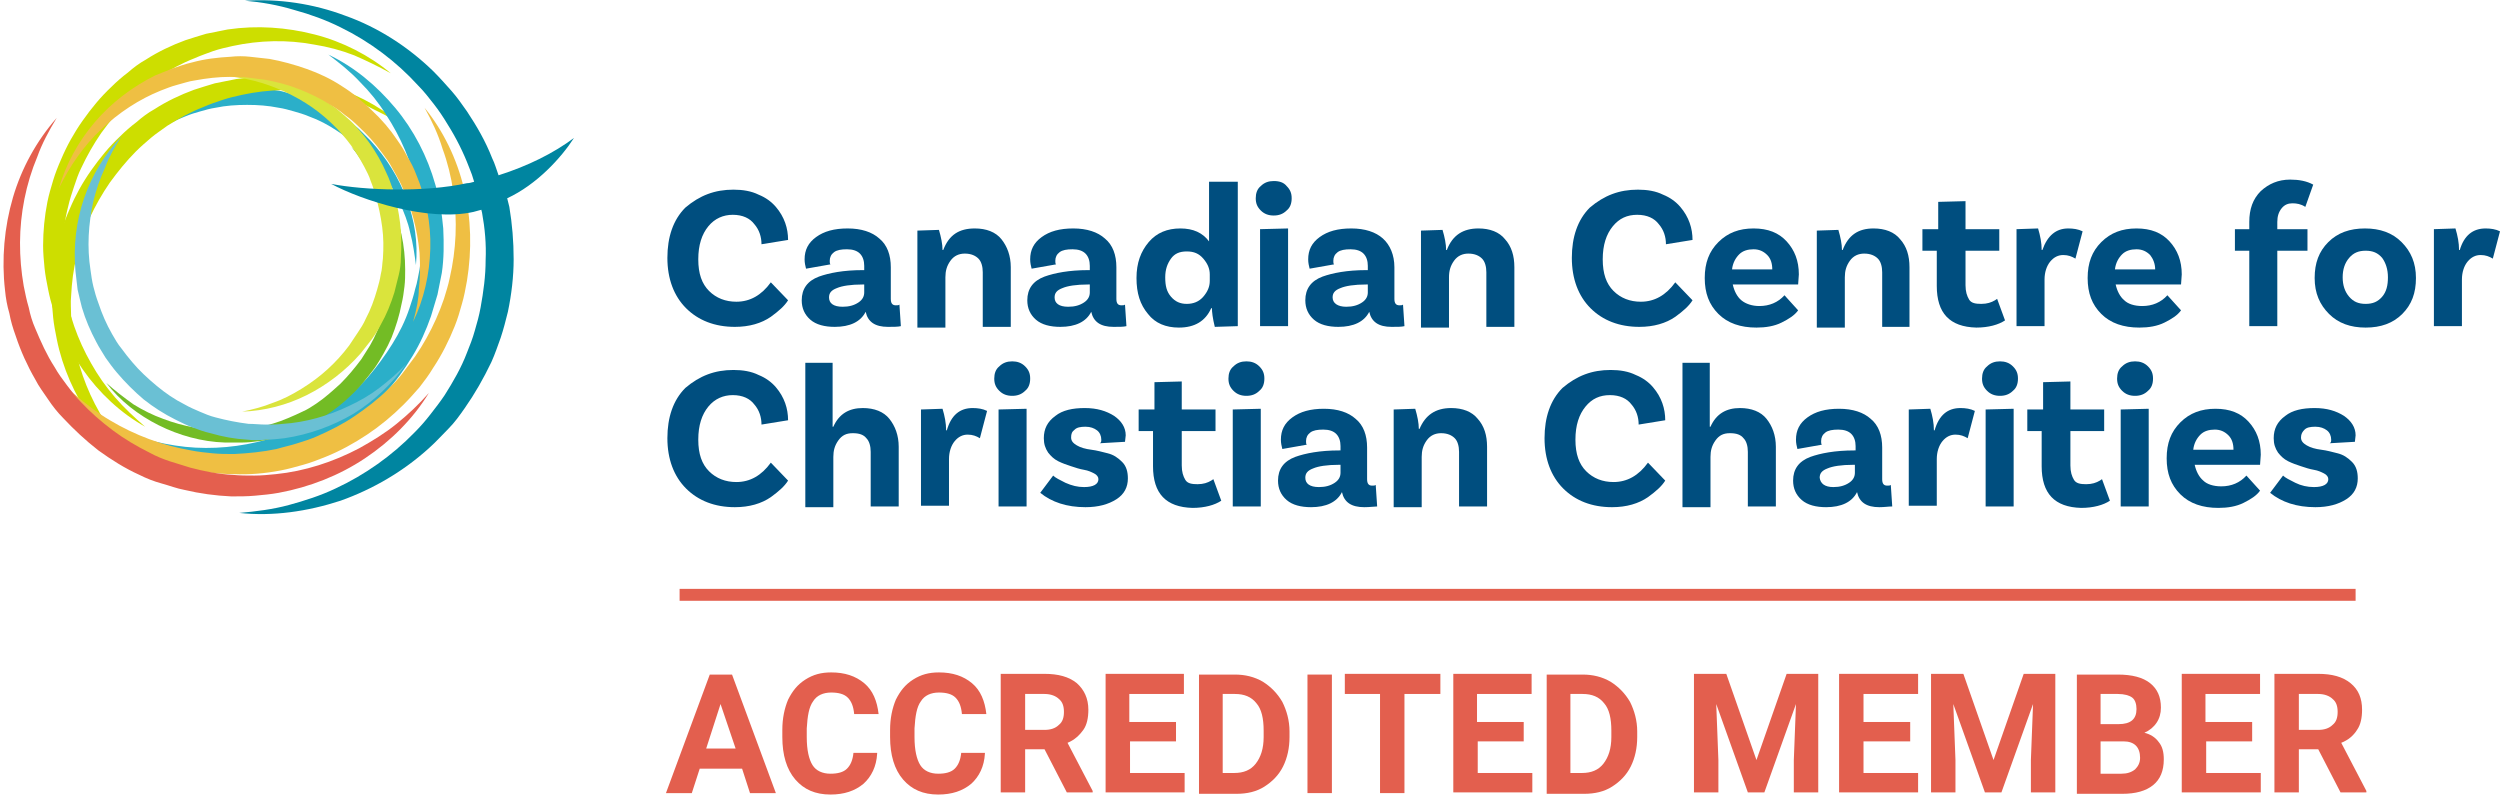 <?xml version="1.0" encoding="UTF-8"?>
<svg width="348px" height="111px" viewBox="0 0 348 111" version="1.1" xmlns="http://www.w3.org/2000/svg" xmlns:xlink="http://www.w3.org/1999/xlink">
    <title>CCCC_AccreditedMember_Logo_E_CMYK (1)</title>
    <g id="Page-1" stroke="none" stroke-width="1" fill="none" fill-rule="evenodd">
        <g id="CCCC_AccreditedMember_Logo_E_CMYK-(1)">
            <g id="Group" transform="translate(92, 82)">
                <g transform="translate(0, 11)" fill="#E35F4E" fill-rule="nonzero">
                    <path d="M11.3,14 L5.4,14 L4.3,17.4 L0.7,17.4 L6.8,0.9 L9.9,0.9 L16,17.4 L12.4,17.4 L11.3,14 Z M6.3,11.2 L10.4,11.2 L8.3,5 L6.3,11.2 Z" id="Shape"></path>
                    <path d="M30.1,11.9 C30,13.7 29.3,15.1 28.2,16.1 C27,17.1 25.5,17.6 23.6,17.6 C21.5,17.6 19.9,16.9 18.7,15.5 C17.5,14.1 16.9,12.1 16.9,9.6 L16.9,8.6 C16.9,7 17.2,5.6 17.7,4.4 C18.3,3.2 19,2.3 20.1,1.6 C21.2,0.9 22.3,0.6 23.7,0.6 C25.6,0.6 27.1,1.1 28.3,2.1 C29.5,3.1 30.1,4.6 30.3,6.4 L26.9,6.4 C26.8,5.3 26.5,4.6 26,4.1 C25.5,3.6 24.7,3.4 23.7,3.4 C22.6,3.4 21.7,3.8 21.2,4.6 C20.6,5.4 20.4,6.7 20.3,8.4 L20.3,9.6 C20.3,11.4 20.6,12.7 21.1,13.5 C21.6,14.3 22.5,14.7 23.6,14.7 C24.6,14.7 25.4,14.5 25.9,14 C26.4,13.5 26.7,12.8 26.8,11.8 L30.1,11.8 L30.1,11.9 Z" id="Path"></path>
                    <path d="M45.1,11.9 C45,13.7 44.3,15.1 43.2,16.1 C42,17.1 40.5,17.6 38.6,17.6 C36.5,17.6 34.9,16.9 33.7,15.5 C32.5,14.1 31.9,12.1 31.9,9.6 L31.9,8.6 C31.9,7 32.2,5.6 32.7,4.4 C33.3,3.2 34,2.3 35.1,1.6 C36.2,0.9 37.3,0.6 38.7,0.6 C40.6,0.6 42.1,1.1 43.3,2.1 C44.5,3.1 45.1,4.6 45.3,6.4 L41.9,6.4 C41.8,5.3 41.5,4.6 41,4.1 C40.5,3.6 39.7,3.4 38.7,3.4 C37.6,3.4 36.7,3.8 36.2,4.6 C35.6,5.4 35.4,6.7 35.3,8.4 L35.3,9.6 C35.3,11.4 35.6,12.7 36.1,13.5 C36.6,14.3 37.5,14.7 38.6,14.7 C39.6,14.7 40.4,14.5 40.9,14 C41.4,13.5 41.7,12.8 41.8,11.8 L45.1,11.8 L45.1,11.9 Z" id="Path"></path>
                    <path d="M53.4,11.3 L50.7,11.3 L50.7,17.3 L47.3,17.3 L47.3,0.8 L53.4,0.8 C55.3,0.8 56.8,1.2 57.9,2.1 C58.9,3 59.5,4.2 59.5,5.8 C59.5,6.9 59.3,7.9 58.8,8.6 C58.3,9.3 57.6,10 56.6,10.4 L60.1,17.1 L60.1,17.3 L56.5,17.3 L53.4,11.3 Z M50.7,8.6 L53.4,8.6 C54.2,8.6 54.9,8.4 55.4,7.9 C55.9,7.5 56.1,6.9 56.1,6.1 C56.1,5.3 55.9,4.7 55.4,4.3 C55,3.9 54.3,3.6 53.4,3.6 L50.7,3.6 L50.7,8.6 Z" id="Shape"></path>
                    <polygon id="Path" points="71.8 10.2 65.3 10.2 65.3 14.6 72.9 14.6 72.9 17.3 61.9 17.3 61.9 0.8 72.8 0.8 72.8 3.6 65.2 3.6 65.2 7.5 71.7 7.5 71.7 10.2"></polygon>
                    <path d="M74.9,17.4 L74.9,0.9 L79.9,0.9 C81.3,0.9 82.6,1.2 83.8,1.9 C84.9,2.6 85.8,3.5 86.5,4.7 C87.1,5.9 87.5,7.3 87.5,8.8 L87.5,9.6 C87.5,11.1 87.2,12.5 86.6,13.7 C86,14.9 85.1,15.8 84,16.5 C82.9,17.2 81.6,17.5 80.1,17.5 L74.9,17.5 L74.9,17.4 Z M78.2,3.6 L78.2,14.6 L79.8,14.6 C81.1,14.6 82.1,14.2 82.8,13.3 C83.5,12.4 83.9,11.2 83.9,9.6 L83.9,8.7 C83.9,7 83.6,5.7 82.9,4.9 C82.2,4 81.2,3.6 79.9,3.6 L78.2,3.6 Z" id="Shape"></path>
                    <polygon id="Path" points="93.4 17.4 90 17.4 90 0.9 93.4 0.9"></polygon>
                    <polygon id="Path" points="108.5 3.6 103.5 3.6 103.5 17.4 100.1 17.4 100.1 3.6 95.2 3.6 95.2 0.8 108.5 0.8 108.5 3.6"></polygon>
                    <polygon id="Path" points="120.2 10.2 113.7 10.2 113.7 14.6 121.3 14.6 121.3 17.3 110.3 17.3 110.3 0.8 121.2 0.8 121.2 3.6 113.6 3.6 113.6 7.5 120.1 7.5 120.1 10.2"></polygon>
                    <path d="M123.3,17.4 L123.3,0.9 L128.3,0.9 C129.7,0.9 131,1.2 132.2,1.9 C133.3,2.6 134.2,3.5 134.9,4.7 C135.5,5.9 135.9,7.3 135.9,8.8 L135.9,9.6 C135.9,11.1 135.6,12.5 135,13.7 C134.4,14.9 133.5,15.8 132.4,16.5 C131.3,17.2 130,17.5 128.5,17.5 L123.3,17.5 L123.3,17.4 Z M126.6,3.6 L126.6,14.6 L128.2,14.6 C129.5,14.6 130.5,14.2 131.2,13.3 C131.9,12.4 132.3,11.2 132.3,9.6 L132.3,8.7 C132.3,7 132,5.7 131.3,4.9 C130.6,4 129.6,3.6 128.3,3.6 L126.6,3.6 Z" id="Shape"></path>
                    <polygon id="Path" points="148.3 0.8 152.5 12.8 156.7 0.8 161.1 0.8 161.1 17.3 157.7 17.3 157.7 12.8 158 5 153.6 17.3 151.3 17.3 146.9 5 147.2 12.8 147.2 17.3 143.8 17.3 143.8 0.8"></polygon>
                    <polygon id="Path" points="173.9 10.2 167.4 10.2 167.4 14.6 175 14.6 175 17.3 164 17.3 164 0.8 175 0.8 175 3.6 167.4 3.6 167.4 7.5 173.9 7.5"></polygon>
                    <polygon id="Path" points="181.3 0.8 185.5 12.8 189.7 0.8 194.1 0.8 194.1 17.3 190.7 17.3 190.7 12.8 191 5 186.6 17.3 184.3 17.3 179.9 5 180.2 12.8 180.2 17.3 176.8 17.3 176.8 0.8"></polygon>
                    <path d="M197.1,17.4 L197.1,0.9 L202.8,0.9 C204.8,0.9 206.3,1.3 207.3,2.1 C208.3,2.9 208.8,4 208.8,5.5 C208.8,6.3 208.6,7 208.2,7.6 C207.8,8.2 207.2,8.7 206.5,9 C207.3,9.2 208,9.6 208.5,10.3 C209,10.9 209.2,11.7 209.2,12.7 C209.2,14.3 208.7,15.5 207.7,16.3 C206.7,17.1 205.3,17.5 203.4,17.5 L197.1,17.5 L197.1,17.4 Z M200.4,7.8 L202.9,7.8 C204.6,7.8 205.4,7.1 205.4,5.7 C205.4,5 205.2,4.4 204.8,4.1 C204.4,3.8 203.7,3.6 202.8,3.6 L200.4,3.6 L200.4,7.8 Z M200.4,10.2 L200.4,14.7 L203.3,14.7 C204.1,14.7 204.7,14.5 205.2,14.1 C205.6,13.7 205.9,13.2 205.9,12.5 C205.9,11 205.1,10.2 203.6,10.2 L200.4,10.2 L200.4,10.2 Z" id="Shape"></path>
                    <polygon id="Path" points="221.6 10.2 215.1 10.2 215.1 14.6 222.7 14.6 222.7 17.3 211.7 17.3 211.7 0.8 222.6 0.8 222.6 3.6 215 3.6 215 7.5 221.5 7.5 221.5 10.2"></polygon>
                    <path d="M230.7,11.3 L228,11.3 L228,17.3 L224.6,17.3 L224.6,0.8 L230.7,0.8 C232.6,0.8 234.1,1.2 235.2,2.1 C236.3,3 236.8,4.2 236.8,5.8 C236.8,6.9 236.6,7.9 236.1,8.6 C235.6,9.4 234.9,10 233.9,10.4 L237.4,17.1 L237.4,17.3 L233.8,17.3 L230.7,11.3 Z M228,8.6 L230.7,8.6 C231.5,8.6 232.2,8.4 232.7,7.9 C233.2,7.5 233.4,6.9 233.4,6.1 C233.4,5.3 233.2,4.7 232.7,4.3 C232.3,3.9 231.6,3.6 230.7,3.6 L228,3.6 L228,8.6 Z" id="Shape"></path>
                </g>
                <line x1="2.6" y1="0.8" x2="235.9" y2="0.8" id="Path" stroke="#E35F4E" stroke-width="1.659"></line>
            </g>
            <g id="Group" fill-rule="nonzero">
                <g transform="translate(92, 25)" fill="#004E7F">
                    <path d="M10.1,1.4 C11.4,1.4 12.6,1.6 13.6,2.1 C14.6,2.5 15.4,3.1 16,3.8 C17.2,5.2 17.7,6.8 17.7,8.4 L14,9 C14,8 13.7,7 13,6.2 C12.4,5.4 11.4,4.9 10,4.9 C8.7,4.9 7.5,5.4 6.6,6.5 C5.7,7.6 5.2,9.1 5.2,11.1 C5.2,13.1 5.7,14.5 6.7,15.5 C7.7,16.5 9,17 10.5,17 C12.4,17 14,16.1 15.3,14.3 L17.7,16.8 C17.2,17.6 16.4,18.3 15.3,19.1 C14,20 12.3,20.5 10.3,20.5 C7.5,20.5 5.2,19.6 3.5,17.9 C1.8,16.2 0.9,13.8 0.9,10.9 C0.9,8 1.7,5.6 3.4,3.9 C5.4,2.2 7.5,1.4 10.1,1.4 Z" id="Path"></path>
                    <path d="M31.6,20.5 C29.8,20.5 28.8,19.8 28.5,18.4 C27.8,19.8 26.3,20.5 24.2,20.5 C22.8,20.5 21.6,20.2 20.8,19.5 C20,18.8 19.6,17.9 19.6,16.8 C19.6,15.2 20.4,14.1 22,13.5 C23.4,13 25.4,12.6 28.1,12.6 L28.3,12.6 L28.3,12 C28.3,11.3 28.1,10.7 27.7,10.3 C27.3,9.9 26.7,9.7 25.9,9.7 C25.1,9.7 24.5,9.8 24.1,10.1 C23.7,10.4 23.5,10.8 23.5,11.3 C23.5,11.5 23.5,11.7 23.6,11.8 L20.2,12.4 C20.1,12 20,11.6 20,11.1 C20,9.8 20.5,8.8 21.6,8 C22.7,7.2 24.1,6.8 26,6.8 C27.9,6.8 29.4,7.3 30.4,8.2 C31.5,9.1 32,10.5 32,12.2 L32,16.6 C32,17.2 32.2,17.5 32.7,17.5 C32.9,17.5 33.1,17.5 33.2,17.4 L33.4,20.4 C33,20.5 32.3,20.5 31.6,20.5 Z M25.3,17.7 C26.2,17.7 26.9,17.5 27.5,17.1 C28.1,16.7 28.3,16.2 28.3,15.7 L28.3,14.6 L28.1,14.6 C26.4,14.6 25.2,14.8 24.5,15.1 C23.7,15.4 23.4,15.8 23.4,16.4 C23.4,17.2 24,17.7 25.3,17.7 Z" id="Shape"></path>
                    <path d="M43.7,6.8 C45.3,6.8 46.6,7.3 47.4,8.3 C48.2,9.3 48.7,10.6 48.7,12.2 L48.7,20.5 L44.8,20.5 L44.8,12.9 C44.8,12.1 44.6,11.4 44.2,11 C43.8,10.6 43.2,10.3 42.3,10.3 C41.5,10.3 40.8,10.6 40.3,11.3 C39.8,12 39.6,12.7 39.6,13.6 L39.6,20.6 L35.7,20.6 L35.7,7.1 L38.7,7 C39,8 39.2,9 39.2,9.8 L39.3,9.8 C40.1,7.7 41.5,6.8 43.7,6.8 Z" id="Path"></path>
                    <path d="M63,20.5 C61.2,20.5 60.2,19.8 59.9,18.4 C59.2,19.8 57.7,20.5 55.6,20.5 C54.2,20.5 53,20.2 52.2,19.5 C51.4,18.8 51,17.9 51,16.8 C51,15.2 51.8,14.1 53.4,13.5 C54.8,13 56.8,12.6 59.5,12.6 L59.7,12.6 L59.7,12 C59.7,11.3 59.5,10.7 59.1,10.3 C58.7,9.9 58.1,9.7 57.3,9.7 C56.5,9.7 55.9,9.8 55.5,10.1 C55.1,10.4 54.9,10.8 54.9,11.3 C54.9,11.5 54.9,11.7 55,11.8 L51.6,12.4 C51.5,12 51.4,11.6 51.4,11.1 C51.4,9.8 51.9,8.8 53,8 C54.1,7.2 55.5,6.8 57.4,6.8 C59.3,6.8 60.8,7.3 61.8,8.2 C62.9,9.1 63.4,10.5 63.4,12.2 L63.4,16.6 C63.4,17.2 63.6,17.5 64.1,17.5 C64.3,17.5 64.5,17.5 64.6,17.4 L64.8,20.4 C64.4,20.5 63.8,20.5 63,20.5 Z M56.7,17.7 C57.6,17.7 58.3,17.5 58.9,17.1 C59.5,16.7 59.7,16.2 59.7,15.7 L59.7,14.6 L59.5,14.6 C57.8,14.6 56.6,14.8 55.9,15.1 C55.1,15.4 54.8,15.8 54.8,16.4 C54.8,17.2 55.4,17.7 56.7,17.7 Z" id="Shape"></path>
                    <path d="M76.4,0.3 L80.3,0.3 L80.3,20.4 L77.1,20.5 C76.8,19.3 76.7,18.4 76.7,17.9 L76.6,17.9 C75.8,19.7 74.3,20.6 72.1,20.6 C70.3,20.6 68.8,20 67.8,18.7 C66.7,17.4 66.2,15.8 66.2,13.7 C66.2,11.6 66.8,10 67.9,8.7 C69,7.4 70.5,6.8 72.3,6.8 C74.1,6.8 75.4,7.4 76.3,8.6 L76.3,0.3 L76.4,0.3 Z M71,16.3 C71.6,17 72.3,17.3 73.2,17.3 C74.1,17.3 74.9,17 75.5,16.3 C76.1,15.6 76.4,14.9 76.4,14.1 L76.4,13.2 C76.4,12.4 76.1,11.7 75.5,11 C74.9,10.3 74.2,10 73.2,10 C72.2,10 71.5,10.3 71,11 C70.5,11.7 70.2,12.5 70.2,13.6 C70.2,14.8 70.4,15.6 71,16.3 Z" id="Shape"></path>
                    <path d="M87.1,0.9 C87.6,1.4 87.8,1.9 87.8,2.6 C87.8,3.3 87.6,3.9 87.1,4.3 C86.6,4.8 86,5 85.3,5 C84.6,5 84,4.8 83.5,4.3 C83,3.8 82.8,3.3 82.8,2.6 C82.8,1.9 83,1.3 83.5,0.9 C84,0.4 84.6,0.2 85.3,0.2 C86.1,0.2 86.7,0.4 87.1,0.9 Z M83.4,20.4 L83.4,6.9 L87.3,6.8 L87.3,20.4 L83.4,20.4 Z" id="Shape"></path>
                    <path d="M101.7,20.5 C99.9,20.5 98.9,19.8 98.6,18.4 C97.9,19.8 96.4,20.5 94.3,20.5 C92.9,20.5 91.7,20.2 90.9,19.5 C90.1,18.8 89.7,17.9 89.7,16.8 C89.7,15.2 90.5,14.1 92.1,13.5 C93.5,13 95.5,12.6 98.2,12.6 L98.4,12.6 L98.4,12 C98.4,11.3 98.2,10.7 97.8,10.3 C97.4,9.9 96.8,9.7 96,9.7 C95.2,9.7 94.6,9.8 94.2,10.1 C93.8,10.4 93.6,10.8 93.6,11.3 C93.6,11.5 93.6,11.7 93.7,11.8 L90.3,12.4 C90.2,12 90.1,11.6 90.1,11.1 C90.1,9.8 90.6,8.8 91.7,8 C92.8,7.2 94.2,6.8 96.1,6.8 C98,6.8 99.5,7.3 100.5,8.2 C101.5,9.1 102.1,10.5 102.1,12.2 L102.1,16.6 C102.1,17.2 102.3,17.5 102.8,17.5 C103,17.5 103.2,17.5 103.3,17.4 L103.5,20.4 C103.1,20.5 102.5,20.5 101.7,20.5 Z M95.4,17.7 C96.3,17.7 97,17.5 97.6,17.1 C98.2,16.7 98.4,16.2 98.4,15.7 L98.4,14.6 L98.2,14.6 C96.5,14.6 95.3,14.8 94.6,15.1 C93.8,15.4 93.5,15.8 93.5,16.4 C93.5,17.2 94.2,17.7 95.4,17.7 Z" id="Shape"></path>
                    <path d="M113.8,6.8 C115.4,6.8 116.7,7.3 117.5,8.3 C118.4,9.3 118.8,10.6 118.8,12.2 L118.8,20.5 L114.9,20.5 L114.9,12.9 C114.9,12.1 114.7,11.4 114.3,11 C113.9,10.6 113.3,10.3 112.4,10.3 C111.6,10.3 110.9,10.6 110.4,11.3 C109.9,12 109.7,12.7 109.7,13.6 L109.7,20.6 L105.8,20.6 L105.8,7.1 L108.8,7 C109.1,8 109.3,9 109.3,9.8 L109.4,9.8 C110.2,7.7 111.7,6.8 113.8,6.8 Z" id="Path"></path>
                    <path d="M136,1.4 C137.3,1.4 138.5,1.6 139.5,2.1 C140.5,2.5 141.3,3.1 141.9,3.8 C143.1,5.2 143.6,6.8 143.6,8.4 L139.9,9 C139.9,8 139.6,7 138.9,6.2 C138.3,5.4 137.3,4.9 135.9,4.9 C134.5,4.9 133.4,5.4 132.5,6.5 C131.6,7.6 131.1,9.1 131.1,11.1 C131.1,13.1 131.6,14.5 132.6,15.5 C133.6,16.5 134.9,17 136.4,17 C138.3,17 139.9,16.1 141.2,14.3 L143.6,16.8 C143.1,17.6 142.3,18.3 141.2,19.1 C139.9,20 138.2,20.5 136.2,20.5 C133.4,20.5 131.1,19.6 129.4,17.9 C127.7,16.2 126.8,13.8 126.8,10.9 C126.8,8 127.6,5.6 129.3,3.9 C131.3,2.2 133.4,1.4 136,1.4 Z" id="Path"></path>
                    <path d="M152.9,17.6 C154.3,17.6 155.5,17.1 156.4,16.1 L158.3,18.2 C157.8,18.9 157,19.4 156,19.9 C155,20.4 153.8,20.6 152.5,20.6 C150.3,20.6 148.5,20 147.2,18.7 C145.9,17.4 145.3,15.8 145.3,13.7 C145.3,11.6 145.9,10 147.2,8.7 C148.5,7.4 150.1,6.8 152.1,6.8 C154.1,6.8 155.6,7.4 156.7,8.6 C157.8,9.8 158.4,11.3 158.4,13.2 L158.3,14.6 L149.2,14.6 C149.4,15.5 149.8,16.3 150.4,16.8 C151,17.3 151.9,17.6 152.9,17.6 Z M154,10.5 C153.5,10 152.9,9.7 152.1,9.7 C151.3,9.7 150.6,9.9 150.1,10.4 C149.6,10.9 149.2,11.6 149.1,12.5 L154.7,12.5 C154.7,11.7 154.5,11 154,10.5 Z" id="Shape"></path>
                    <path d="M168.8,6.8 C170.4,6.8 171.7,7.3 172.5,8.3 C173.4,9.3 173.8,10.6 173.8,12.2 L173.8,20.5 L170,20.5 L170,12.9 C170,12.1 169.8,11.4 169.4,11 C169,10.6 168.4,10.3 167.5,10.3 C166.7,10.3 166,10.6 165.5,11.3 C165,12 164.8,12.7 164.8,13.6 L164.8,20.6 L160.9,20.6 L160.9,7.1 L163.9,7 C164.2,8 164.4,9 164.4,9.8 L164.5,9.8 C165.3,7.7 166.7,6.8 168.8,6.8 Z" id="Path"></path>
                    <path d="M177.6,14.8 L177.6,9.9 L175.6,9.9 L175.6,6.9 L177.8,6.9 L177.8,3.1 L181.6,3 L181.6,6.9 L186.3,6.9 L186.3,9.9 L181.6,9.9 L181.6,14.7 C181.6,15.6 181.8,16.2 182.1,16.7 C182.4,17.2 183,17.3 183.8,17.3 C184.6,17.3 185.2,17.1 185.7,16.8 L186,16.6 L187.1,19.6 C186.2,20.2 184.8,20.6 183.1,20.6 C179.4,20.5 177.6,18.6 177.6,14.8 Z" id="Path"></path>
                    <path d="M195.9,6.8 C196.6,6.8 197.3,6.9 197.9,7.2 L196.9,11 C196.4,10.7 195.9,10.5 195.2,10.5 C194.5,10.5 193.9,10.8 193.4,11.4 C192.9,12 192.6,12.9 192.6,13.9 L192.6,20.4 L188.7,20.4 L188.7,6.9 L191.7,6.8 C192,7.8 192.2,8.8 192.2,9.8 L192.3,9.8 C193,7.8 194.2,6.8 195.9,6.8 Z" id="Path"></path>
                    <path d="M206.2,17.6 C207.6,17.6 208.8,17.1 209.7,16.1 L211.6,18.2 C211.1,18.9 210.3,19.4 209.3,19.9 C208.3,20.4 207.1,20.6 205.8,20.6 C203.6,20.6 201.8,20 200.5,18.7 C199.2,17.4 198.6,15.8 198.6,13.7 C198.6,11.6 199.2,10 200.5,8.7 C201.8,7.4 203.4,6.8 205.4,6.8 C207.4,6.8 208.9,7.4 210,8.6 C211.1,9.8 211.7,11.3 211.7,13.2 L211.6,14.6 L202.5,14.6 C202.7,15.5 203.1,16.3 203.7,16.8 C204.2,17.3 205.1,17.6 206.2,17.6 Z M207.3,10.5 C206.8,10 206.2,9.7 205.4,9.7 C204.6,9.7 203.9,9.9 203.4,10.4 C202.9,10.9 202.5,11.6 202.4,12.5 L208,12.5 C208,11.7 207.7,11 207.3,10.5 Z" id="Shape"></path>
                    <path d="M225,5.9 L225,6.9 L229.2,6.9 L229.2,9.9 L225,9.9 L225,20.4 L221.1,20.4 L221.1,9.9 L219.1,9.9 L219.1,6.9 L221.1,6.9 L221.1,5.9 C221.1,4.1 221.6,2.7 222.7,1.6 C223.8,0.6 225.1,0 226.8,0 C228,0 229.1,0.2 230,0.7 L228.9,3.8 C228.3,3.4 227.7,3.3 227.1,3.3 C226.5,3.3 226,3.5 225.6,4 C225.2,4.5 225,5.1 225,5.9 Z" id="Path"></path>
                    <path d="M232.1,8.7 C233.4,7.4 235.1,6.8 237.2,6.8 C239.3,6.8 241,7.4 242.3,8.7 C243.6,10 244.3,11.6 244.3,13.7 C244.3,15.8 243.7,17.4 242.4,18.7 C241.1,20 239.4,20.6 237.3,20.6 C235.2,20.6 233.5,20 232.2,18.7 C230.9,17.4 230.2,15.8 230.2,13.7 C230.2,11.6 230.8,10 232.1,8.7 Z M235,16.3 C235.6,17 236.3,17.3 237.3,17.3 C238.3,17.3 239,17 239.6,16.3 C240.2,15.6 240.4,14.7 240.4,13.6 C240.4,12.5 240.1,11.6 239.6,10.9 C239,10.2 238.3,9.9 237.3,9.9 C236.3,9.9 235.6,10.2 235,10.9 C234.4,11.6 234.1,12.5 234.1,13.6 C234.1,14.7 234.4,15.6 235,16.3 Z" id="Shape"></path>
                    <path d="M254,6.8 C254.7,6.8 255.4,6.9 256,7.2 L255,11 C254.5,10.7 254,10.5 253.3,10.5 C252.6,10.5 252,10.8 251.5,11.4 C251,12 250.7,12.9 250.7,13.9 L250.7,20.4 L246.8,20.4 L246.8,6.9 L249.8,6.8 C250.1,7.8 250.3,8.8 250.3,9.8 L250.4,9.8 C251,7.8 252.2,6.8 254,6.8 Z" id="Path"></path>
                    <path d="M10.1,26.5 C11.4,26.5 12.6,26.7 13.6,27.2 C14.6,27.6 15.4,28.2 16,28.9 C17.2,30.3 17.7,31.9 17.7,33.5 L14,34.1 C14,33.1 13.7,32.1 13,31.3 C12.4,30.5 11.4,30 10,30 C8.7,30 7.5,30.5 6.6,31.6 C5.7,32.7 5.2,34.2 5.2,36.2 C5.2,38.2 5.7,39.6 6.7,40.6 C7.7,41.6 9,42.1 10.5,42.1 C12.4,42.1 14,41.2 15.3,39.4 L17.7,41.9 C17.2,42.7 16.4,43.4 15.3,44.2 C14,45.1 12.3,45.6 10.3,45.6 C7.5,45.6 5.2,44.7 3.5,43 C1.8,41.3 0.9,38.9 0.9,36 C0.9,33.1 1.7,30.7 3.4,29 C5.4,27.3 7.5,26.5 10.1,26.5 Z" id="Path"></path>
                    <path d="M28.1,31.8 C29.7,31.8 31,32.3 31.8,33.3 C32.6,34.3 33.1,35.6 33.1,37.2 L33.1,45.5 L29.2,45.5 L29.2,37.9 C29.2,37.1 29,36.4 28.6,36 C28.2,35.5 27.6,35.3 26.7,35.3 C25.8,35.3 25.2,35.6 24.7,36.3 C24.2,37 24,37.7 24,38.6 L24,45.6 L20.1,45.6 L20.1,25.5 L23.9,25.5 L23.9,34.4 L24,34.4 C24.8,32.6 26.2,31.8 28.1,31.8 Z" id="Path"></path>
                    <path d="M43.4,31.8 C44.1,31.8 44.8,31.9 45.4,32.2 L44.4,36 C43.9,35.7 43.4,35.5 42.7,35.5 C42,35.5 41.4,35.8 40.9,36.4 C40.4,37 40.1,37.9 40.1,38.9 L40.1,45.4 L36.2,45.4 L36.2,32 L39.2,31.9 C39.5,32.9 39.7,33.9 39.7,34.9 L39.8,34.9 C40.4,32.8 41.6,31.8 43.4,31.8 Z" id="Path"></path>
                    <path d="M50.7,26 C51.2,26.5 51.4,27 51.4,27.7 C51.4,28.4 51.2,29 50.7,29.4 C50.2,29.9 49.6,30.1 48.9,30.1 C48.2,30.1 47.6,29.9 47.1,29.4 C46.6,28.9 46.4,28.4 46.4,27.7 C46.4,27 46.6,26.4 47.1,26 C47.6,25.5 48.2,25.3 48.9,25.3 C49.6,25.3 50.2,25.5 50.7,26 Z M47,45.5 L47,32 L50.9,31.9 L50.9,45.5 L47,45.5 Z" id="Shape"></path>
                    <path d="M61.3,36.2 C61.3,35.7 61.1,35.2 60.7,34.9 C60.3,34.6 59.8,34.4 59.1,34.4 C58.4,34.4 57.9,34.5 57.6,34.8 C57.2,35.1 57.1,35.4 57.1,35.9 C57.1,36.4 57.4,36.7 57.9,37 C58.4,37.3 59.1,37.5 59.9,37.6 C60.7,37.7 61.4,37.9 62.2,38.1 C63,38.3 63.6,38.7 64.2,39.3 C64.8,39.9 65,40.7 65,41.6 C65,42.8 64.5,43.8 63.4,44.5 C62.3,45.2 60.9,45.6 59.1,45.6 C56.5,45.6 54.4,44.9 52.8,43.6 L54.6,41.2 C54.9,41.5 55.5,41.8 56.3,42.2 C57.2,42.6 58,42.8 58.9,42.8 C60.2,42.8 60.9,42.4 60.9,41.7 C60.9,41.4 60.7,41.1 60.3,40.9 C59.9,40.7 59.5,40.5 58.9,40.4 C58.3,40.3 57.7,40.1 57.1,39.9 C56.5,39.7 55.9,39.5 55.3,39.2 C54.7,38.9 54.3,38.5 53.9,38 C53.5,37.4 53.3,36.8 53.3,36 C53.3,34.7 53.8,33.7 54.9,32.9 C55.9,32.1 57.3,31.8 59,31.8 C60.7,31.8 62,32.2 63.1,32.9 C64.1,33.6 64.7,34.5 64.7,35.6 L64.6,36.5 L61.1,36.7 C61.3,36.6 61.3,36.4 61.3,36.2 Z" id="Path"></path>
                    <path d="M68.5,39.9 L68.5,35 L66.5,35 L66.5,32 L68.7,32 L68.7,28.2 L72.5,28.1 L72.5,32 L77.2,32 L77.2,35 L72.5,35 L72.5,39.8 C72.5,40.7 72.7,41.3 73,41.8 C73.3,42.3 73.9,42.4 74.7,42.4 C75.5,42.4 76.1,42.2 76.6,41.9 L76.9,41.7 L78,44.7 C77.1,45.3 75.7,45.7 74,45.7 C70.3,45.6 68.5,43.7 68.5,39.9 Z" id="Path"></path>
                    <path d="M83.3,26 C83.8,26.5 84,27 84,27.7 C84,28.4 83.8,29 83.3,29.4 C82.8,29.9 82.2,30.1 81.5,30.1 C80.8,30.1 80.2,29.9 79.7,29.4 C79.2,28.9 79,28.4 79,27.7 C79,27 79.2,26.4 79.7,26 C80.2,25.5 80.8,25.3 81.5,25.3 C82.2,25.3 82.8,25.5 83.3,26 Z M79.6,45.5 L79.6,32 L83.5,31.9 L83.5,45.5 L79.6,45.5 Z" id="Shape"></path>
                    <path d="M97.9,45.6 C96.1,45.6 95.1,44.9 94.8,43.5 C94.1,44.9 92.6,45.6 90.5,45.6 C89.1,45.6 87.9,45.3 87.1,44.6 C86.3,43.9 85.9,43 85.9,41.9 C85.9,40.3 86.7,39.2 88.3,38.6 C89.7,38.1 91.7,37.7 94.4,37.7 L94.6,37.7 L94.6,37.1 C94.6,36.4 94.4,35.8 94,35.4 C93.6,35 93,34.8 92.2,34.8 C91.4,34.8 90.8,34.9 90.4,35.2 C90,35.5 89.8,35.9 89.8,36.4 C89.8,36.6 89.8,36.8 89.9,36.9 L86.5,37.5 C86.4,37.1 86.3,36.7 86.3,36.2 C86.3,34.9 86.8,33.9 87.9,33.1 C89,32.3 90.4,31.9 92.3,31.9 C94.2,31.9 95.7,32.4 96.7,33.3 C97.8,34.2 98.3,35.6 98.3,37.3 L98.3,41.7 C98.3,42.3 98.5,42.6 99,42.6 C99.2,42.6 99.4,42.6 99.5,42.5 L99.7,45.5 C99.3,45.5 98.7,45.6 97.9,45.6 Z M91.6,42.8 C92.5,42.8 93.2,42.6 93.8,42.2 C94.4,41.8 94.6,41.3 94.6,40.8 L94.6,39.7 L94.4,39.7 C92.7,39.7 91.5,39.9 90.8,40.2 C90,40.5 89.7,40.9 89.7,41.5 C89.7,42.3 90.3,42.8 91.6,42.8 Z" id="Shape"></path>
                    <path d="M110,31.8 C111.6,31.8 112.9,32.3 113.7,33.3 C114.6,34.3 115,35.6 115,37.2 L115,45.5 L111.1,45.5 L111.1,37.9 C111.1,37.1 110.9,36.4 110.5,36 C110.1,35.6 109.5,35.3 108.6,35.3 C107.8,35.3 107.1,35.6 106.6,36.3 C106.1,37 105.9,37.7 105.9,38.6 L105.9,45.6 L102,45.6 L102,32 L105,31.9 C105.3,32.9 105.5,33.9 105.5,34.7 L105.6,34.7 C106.4,32.8 107.8,31.8 110,31.8 Z" id="Path"></path>
                    <path d="M132.2,26.5 C133.5,26.5 134.7,26.7 135.7,27.2 C136.7,27.6 137.5,28.2 138.1,28.9 C139.3,30.3 139.8,31.9 139.8,33.5 L136.1,34.1 C136.1,33.1 135.8,32.1 135.1,31.3 C134.5,30.5 133.5,30 132.1,30 C130.7,30 129.6,30.5 128.7,31.6 C127.8,32.7 127.3,34.2 127.3,36.2 C127.3,38.2 127.8,39.6 128.8,40.6 C129.8,41.6 131.1,42.1 132.6,42.1 C134.5,42.1 136.1,41.2 137.4,39.4 L139.8,41.9 C139.3,42.7 138.5,43.4 137.4,44.2 C136.1,45.1 134.4,45.6 132.4,45.6 C129.6,45.6 127.3,44.7 125.6,43 C123.9,41.3 123,38.9 123,36 C123,33.1 123.8,30.7 125.5,29 C127.5,27.3 129.6,26.5 132.2,26.5 Z" id="Path"></path>
                    <path d="M150.2,31.8 C151.8,31.8 153.1,32.3 153.9,33.3 C154.7,34.3 155.2,35.6 155.2,37.2 L155.2,45.5 L151.3,45.5 L151.3,37.9 C151.3,37.1 151.1,36.4 150.7,36 C150.3,35.5 149.7,35.3 148.8,35.3 C147.9,35.3 147.3,35.6 146.8,36.3 C146.3,37 146.1,37.7 146.1,38.6 L146.1,45.6 L142.2,45.6 L142.2,25.5 L146,25.5 L146,34.4 L146.1,34.4 C146.9,32.6 148.3,31.8 150.2,31.8 Z" id="Path"></path>
                    <path d="M169.6,45.6 C167.8,45.6 166.8,44.9 166.5,43.5 C165.8,44.9 164.3,45.6 162.2,45.6 C160.8,45.6 159.6,45.3 158.8,44.6 C158,43.9 157.6,43 157.6,41.9 C157.6,40.3 158.4,39.2 160,38.6 C161.4,38.1 163.4,37.7 166.1,37.7 L166.3,37.7 L166.3,37.1 C166.3,36.4 166.1,35.8 165.7,35.4 C165.3,35 164.7,34.8 163.9,34.8 C163.1,34.8 162.5,34.9 162.1,35.2 C161.7,35.5 161.5,35.9 161.5,36.4 C161.5,36.6 161.5,36.8 161.6,36.9 L158.2,37.5 C158.1,37.1 158,36.7 158,36.2 C158,34.9 158.5,33.9 159.6,33.1 C160.7,32.3 162.1,31.9 164,31.9 C165.9,31.9 167.4,32.4 168.4,33.3 C169.5,34.2 170,35.6 170,37.3 L170,41.7 C170,42.3 170.2,42.6 170.7,42.6 C170.9,42.6 171.1,42.6 171.2,42.5 L171.4,45.5 C170.9,45.5 170.3,45.6 169.6,45.6 Z M163.2,42.8 C164.1,42.8 164.8,42.6 165.4,42.2 C166,41.8 166.2,41.3 166.2,40.8 L166.2,39.7 L166,39.7 C164.3,39.7 163.1,39.9 162.4,40.2 C161.6,40.5 161.3,40.9 161.3,41.5 C161.4,42.3 162,42.8 163.2,42.8 Z" id="Shape"></path>
                    <path d="M180.9,31.8 C181.6,31.8 182.3,31.9 182.9,32.2 L181.9,36 C181.4,35.7 180.9,35.5 180.2,35.5 C179.5,35.5 178.9,35.8 178.4,36.4 C177.9,37 177.6,37.9 177.6,38.9 L177.6,45.4 L173.7,45.4 L173.7,32 L176.7,31.9 C177,32.9 177.2,33.9 177.2,34.9 L177.3,34.9 C177.9,32.8 179.1,31.8 180.9,31.8 Z" id="Path"></path>
                    <path d="M188.2,26 C188.7,26.5 188.9,27 188.9,27.7 C188.9,28.4 188.7,29 188.2,29.4 C187.7,29.9 187.1,30.1 186.4,30.1 C185.7,30.1 185.1,29.9 184.6,29.4 C184.1,28.9 183.9,28.4 183.9,27.7 C183.9,27 184.1,26.4 184.6,26 C185.1,25.5 185.7,25.3 186.4,25.3 C187.1,25.3 187.7,25.5 188.2,26 Z M184.4,45.5 L184.4,32 L188.3,31.9 L188.3,45.5 L184.4,45.5 Z" id="Shape"></path>
                    <path d="M192.2,39.9 L192.2,35 L190.2,35 L190.2,32 L192.4,32 L192.4,28.2 L196.2,28.1 L196.2,32 L200.9,32 L200.9,35 L196.2,35 L196.2,39.8 C196.2,40.7 196.4,41.3 196.7,41.8 C197,42.3 197.6,42.4 198.4,42.4 C199.2,42.4 199.8,42.2 200.3,41.9 L200.6,41.7 L201.7,44.7 C200.8,45.3 199.4,45.7 197.7,45.7 C194,45.6 192.2,43.7 192.2,39.9 Z" id="Path"></path>
                    <path d="M207,26 C207.5,26.5 207.7,27 207.7,27.7 C207.7,28.4 207.5,29 207,29.4 C206.5,29.9 205.9,30.1 205.2,30.1 C204.5,30.1 203.9,29.9 203.4,29.4 C202.9,28.9 202.7,28.4 202.7,27.7 C202.7,27 202.9,26.4 203.4,26 C203.9,25.5 204.5,25.3 205.2,25.3 C205.9,25.3 206.5,25.5 207,26 Z M203.2,45.5 L203.2,32 L207.1,31.9 L207.1,45.5 L203.2,45.5 Z" id="Shape"></path>
                    <path d="M217.2,42.7 C218.6,42.7 219.8,42.2 220.7,41.2 L222.6,43.3 C222.1,44 221.3,44.5 220.3,45 C219.3,45.5 218.1,45.7 216.8,45.7 C214.6,45.7 212.8,45.1 211.5,43.8 C210.2,42.5 209.6,40.9 209.6,38.8 C209.6,36.7 210.2,35.1 211.5,33.8 C212.8,32.5 214.4,31.9 216.4,31.9 C218.4,31.9 219.9,32.5 221,33.7 C222.1,34.9 222.7,36.4 222.7,38.3 L222.6,39.7 L213.5,39.7 C213.7,40.6 214.1,41.4 214.7,41.9 C215.2,42.4 216.1,42.7 217.2,42.7 Z M218.2,35.6 C217.7,35.1 217.1,34.8 216.3,34.8 C215.5,34.8 214.8,35 214.3,35.5 C213.8,36 213.4,36.7 213.3,37.6 L218.9,37.6 C218.9,36.8 218.7,36.1 218.2,35.6 Z" id="Shape"></path>
                    <path d="M232.5,36.2 C232.5,35.7 232.3,35.2 231.9,34.9 C231.5,34.6 231,34.4 230.3,34.4 C229.6,34.4 229.1,34.5 228.8,34.8 C228.5,35.1 228.3,35.4 228.3,35.9 C228.3,36.4 228.6,36.7 229.1,37 C229.6,37.3 230.3,37.5 231.1,37.6 C231.9,37.7 232.6,37.9 233.4,38.1 C234.2,38.3 234.8,38.7 235.4,39.3 C236,39.9 236.2,40.7 236.2,41.6 C236.2,42.8 235.7,43.8 234.6,44.5 C233.5,45.2 232.1,45.6 230.3,45.6 C227.7,45.6 225.6,44.9 224,43.6 L225.8,41.2 C226.1,41.5 226.7,41.8 227.5,42.2 C228.3,42.6 229.2,42.8 230.1,42.8 C231.4,42.8 232.1,42.4 232.1,41.7 C232.1,41.4 231.9,41.1 231.5,40.9 C231.1,40.7 230.7,40.5 230.1,40.4 C229.5,40.3 228.9,40.1 228.3,39.9 C227.7,39.7 227.1,39.5 226.5,39.2 C225.9,38.9 225.5,38.5 225.1,38 C224.7,37.4 224.5,36.8 224.5,36 C224.5,34.7 225,33.7 226.1,32.9 C227.1,32.1 228.5,31.8 230.2,31.8 C231.9,31.8 233.2,32.2 234.3,32.9 C235.3,33.6 235.9,34.5 235.9,35.6 L235.8,36.5 L232.3,36.7 C232.5,36.6 232.5,36.4 232.5,36.2 Z" id="Path"></path>
                </g>
                <g id="Path">
                    <g transform="translate(0, 3)">
                        <path d="M57.9,33.9 C58.2,30.8 57.7,27.6 56.6,24.7 C55.5,21.7 53.8,19 51.6,16.6 C51,16 50.5,15.5 49.9,14.9 C49.3,14.4 48.7,13.9 48,13.4 C46.7,12.5 45.3,11.7 43.8,11.1 C43.1,10.8 42.3,10.5 41.5,10.3 C40.7,10.1 39.9,9.9 39.2,9.7 C37.6,9.4 36,9.2 34.4,9.2 C32.8,9.2 31.2,9.4 29.6,9.7 C28.8,9.9 28,10.1 27.3,10.3 C26.5,10.5 25.8,10.8 25,11.1 C23.5,11.7 22.1,12.5 20.8,13.4 C20.1,13.9 19.5,14.4 18.9,14.9 C18.3,15.4 17.7,16 17.2,16.6 C15,18.9 13.3,21.7 12.2,24.7 C11.1,27.7 10.7,30.8 10.9,33.9 L10.9,33.9 C11,32.4 11.3,30.8 11.7,29.4 C12.1,27.9 12.6,26.5 13.2,25.1 C14.5,22.4 16.3,19.9 18.4,17.9 C18.9,17.4 19.5,16.9 20.1,16.5 C20.7,16 21.3,15.6 21.9,15.2 C23.1,14.4 24.5,13.7 25.8,13.2 C26.5,12.9 27.2,12.7 27.9,12.5 C28.6,12.3 29.3,12.1 30,12 C31.4,11.7 32.9,11.6 34.4,11.6 C35.9,11.6 37.3,11.7 38.8,12 C39.5,12.1 40.2,12.3 40.9,12.5 C41.6,12.7 42.3,12.9 43,13.2 C44.4,13.7 45.7,14.4 46.9,15.2 C47.5,15.6 48.1,16 48.7,16.5 C49.3,17 49.8,17.4 50.4,17.9 C52.6,19.9 54.3,22.4 55.6,25.1 C56.2,26.5 56.8,27.9 57.1,29.4 C57.5,30.9 57.7,32.4 57.9,33.9 L57.9,33.9 Z" fill="#2BAFC9"></path>
                        <path d="M55.6,14.1 C52.6,11.6 48.9,9.7 45,8.7 C41.1,7.7 37,7.4 32.9,8 C31.9,8.2 30.9,8.4 29.9,8.6 C28.9,8.9 27.9,9.2 27,9.5 C25.1,10.2 23.2,11.1 21.5,12.2 C20.6,12.7 19.8,13.3 19,14 C18.2,14.6 17.4,15.3 16.7,16 C15.2,17.4 13.9,19 12.7,20.7 C11.5,22.4 10.5,24.2 9.7,26.1 C9.3,27 8.9,28 8.6,29 C8.3,30 8,31 7.8,32 C7.4,34 7.2,36.1 7.2,38.1 C7.2,39.1 7.3,40.1 7.4,41.2 C7.5,42.2 7.7,43.2 7.9,44.2 C8.7,48.2 10.4,52 12.7,55.3 C15,58.6 18,61.4 21.4,63.3 L21.4,63.3 C19.9,62 18.5,60.7 17.2,59.2 C15.9,57.7 14.8,56.1 13.9,54.5 C12,51.2 10.7,47.5 10.2,43.8 C10.1,42.9 10,41.9 9.9,41 C9.9,40.1 9.8,39.1 9.9,38.2 C10,36.3 10.2,34.5 10.7,32.6 C10.9,31.7 11.2,30.8 11.5,29.9 C11.8,29 12.1,28.1 12.5,27.3 C13.3,25.6 14.2,24 15.3,22.4 C16.4,20.9 17.6,19.4 18.9,18.1 C19.6,17.4 20.3,16.8 21,16.2 C21.7,15.6 22.5,15.1 23.3,14.5 C24.9,13.5 26.5,12.6 28.3,11.9 C29.2,11.5 30.1,11.2 31,10.9 C31.9,10.6 32.8,10.4 33.7,10.2 C37.4,9.4 41.3,9.3 45,10 C46.9,10.3 48.8,10.8 50.6,11.5 C52.1,12.3 53.9,13.1 55.6,14.1 L55.6,14.1 Z" fill="#CDDE00"></path>
                        <path d="M54.4,7.2 C51.4,4.7 47.7,2.8 43.8,1.8 C39.9,0.8 35.8,0.5 31.7,1.1 C30.7,1.3 29.7,1.5 28.7,1.7 C27.7,2 26.7,2.3 25.8,2.6 C23.9,3.3 22,4.2 20.3,5.3 C19.4,5.8 18.6,6.4 17.8,7.1 C17,7.7 16.2,8.4 15.5,9.1 C14,10.5 12.7,12.1 11.5,13.8 C10.3,15.5 9.3,17.3 8.5,19.2 C8.1,20.1 7.7,21.1 7.4,22.1 C7.1,23.1 6.8,24.1 6.6,25.1 C6.2,27.1 6,29.2 6,31.2 C6,32.2 6.1,33.3 6.2,34.3 C6.3,35.3 6.5,36.3 6.7,37.3 C7.5,41.3 9.2,45.1 11.5,48.4 C13.8,51.7 16.8,54.5 20.2,56.4 L20.2,56.4 C18.7,55.1 17.3,53.8 16,52.3 C14.7,50.8 13.6,49.2 12.7,47.6 C10.8,44.3 9.5,40.6 9,36.9 C8.9,36 8.8,35 8.7,34.1 C8.6,33.2 8.6,32.2 8.7,31.3 C8.8,29.4 9,27.6 9.5,25.7 C9.7,24.8 10,23.9 10.3,23 C10.6,22.1 10.9,21.2 11.3,20.4 C12.1,18.7 13,17.1 14.1,15.5 C15.2,14 16.4,12.5 17.7,11.2 C18.4,10.5 19.1,9.9 19.8,9.3 C20.5,8.7 21.3,8.2 22.1,7.7 C23.7,6.7 25.3,5.8 27.1,5.1 C28,4.7 28.9,4.4 29.7,4.1 C30.6,3.8 31.5,3.6 32.4,3.4 C36.1,2.6 40,2.5 43.7,3.2 C45.6,3.5 47.5,4 49.3,4.7 C50.9,5.4 52.6,6.2 54.4,7.2 L54.4,7.2 Z" fill="#CDDE00"></path>
                        <path d="M14.9,56.2 C18.1,58.5 21.9,60.1 25.8,60.9 C29.8,61.7 33.9,61.6 37.9,60.7 C38.9,60.5 39.9,60.2 40.9,59.9 C41.9,59.6 42.8,59.2 43.8,58.8 C45.7,58 47.5,56.9 49.1,55.7 C49.9,55.1 50.7,54.5 51.5,53.8 C52.3,53.1 53,52.4 53.7,51.6 C55.1,50.1 56.3,48.4 57.4,46.6 C58.5,44.8 59.3,43 60,41 C60.3,40 60.6,39 60.9,38 C61.1,37 61.3,36 61.5,35 C61.8,33 61.8,30.9 61.7,28.8 C61.6,27.8 61.5,26.8 61.3,25.7 C61.1,24.7 60.9,23.7 60.6,22.7 C59.5,18.8 57.6,15.1 55,12 C52.4,8.9 49.3,6.3 45.7,4.6 L45.7,4.6 C47.3,5.8 48.8,7 50.1,8.4 C51.5,9.8 52.7,11.3 53.7,12.9 C55.8,16.1 57.3,19.6 58.1,23.3 C58.3,24.2 58.5,25.2 58.6,26.1 C58.7,27 58.8,28 58.8,28.9 C58.8,30.8 58.7,32.7 58.4,34.5 C58.2,35.4 58.1,36.3 57.8,37.2 C57.6,38.1 57.3,39 57,39.9 C56.4,41.7 55.6,43.3 54.6,44.9 C53.6,46.5 52.5,48 51.3,49.4 C50.7,50.1 50,50.8 49.3,51.4 C48.6,52 47.9,52.6 47.2,53.2 C45.7,54.3 44.1,55.3 42.4,56.2 C41.6,56.6 40.7,57 39.8,57.3 C38.9,57.6 38,57.9 37.1,58.2 C33.5,59.2 29.6,59.6 25.8,59.2 C23.9,59 22,58.6 20.1,58.1 C18.5,57.7 16.6,57 14.9,56.2 L14.9,56.2 Z" fill="#2BAFC9"></path>
                        <path d="M14.8,50.3 C16.7,52.8 19.3,54.8 22.1,56.2 C24.9,57.6 28.1,58.5 31.3,58.6 C32.1,58.6 32.9,58.6 33.7,58.6 C34.5,58.6 35.3,58.5 36.1,58.4 C37.7,58.2 39.3,57.7 40.8,57.2 C41.6,56.9 42.3,56.6 43,56.2 C43.7,55.8 44.4,55.4 45.1,55 C46.5,54.1 47.8,53.1 48.9,52 C50.1,50.9 51.1,49.6 52.1,48.3 C52.6,47.6 53,46.9 53.4,46.2 C53.8,45.5 54.2,44.7 54.5,44 C55.1,42.5 55.6,40.9 55.9,39.3 C56.1,38.5 56.2,37.7 56.3,36.9 C56.4,36.1 56.4,35.3 56.4,34.5 C56.4,31.2 55.7,28 54.4,25.1 C53.1,22.2 51.2,19.5 48.9,17.4 L48.9,17.4 C49.9,18.6 50.7,19.9 51.5,21.3 C52.2,22.7 52.8,24.1 53.3,25.5 C54.2,28.4 54.6,31.5 54.5,34.5 C54.5,35.3 54.4,36 54.3,36.7 C54.2,37.4 54.1,38.2 53.9,38.9 C53.5,40.4 53.1,41.8 52.5,43.1 C52.2,43.8 51.9,44.4 51.5,45.1 C51.1,45.7 50.7,46.4 50.3,47 C49.4,48.2 48.5,49.3 47.4,50.4 C46.3,51.4 45.2,52.4 44,53.2 C43.4,53.6 42.8,54 42.1,54.3 C41.5,54.6 40.8,54.9 40.1,55.2 C38.7,55.8 37.3,56.2 35.9,56.5 C35.2,56.6 34.4,56.8 33.7,56.8 C33,56.9 32.2,56.9 31.5,56.9 C28.5,56.9 25.6,56.4 22.7,55.3 C21.3,54.8 19.9,54.1 18.6,53.3 C17.2,52.3 15.9,51.3 14.8,50.3 L14.8,50.3 Z" fill="#73BC25"></path>
                        <path d="M33.7,54.3 C36.8,54.2 39.9,53.4 42.7,52 C45.5,50.6 48.1,48.6 50.2,46.2 C50.7,45.6 51.2,44.9 51.7,44.3 C52.2,43.6 52.6,43 53,42.2 C53.8,40.8 54.4,39.3 54.9,37.7 C55.1,36.9 55.3,36.1 55.5,35.3 C55.7,34.5 55.8,33.7 55.8,32.9 C55.9,31.3 55.9,29.7 55.7,28.1 C55.5,26.5 55.2,24.9 54.7,23.4 C54.4,22.6 54.2,21.9 53.8,21.1 C53.5,20.4 53.1,19.6 52.7,18.9 C51.9,17.5 51,16.2 49.9,15 C49.4,14.4 48.8,13.8 48.2,13.3 C47.6,12.8 47,12.2 46.4,11.8 C43.8,9.9 40.9,8.5 37.8,7.7 C34.7,7 31.5,6.9 28.5,7.5 L28.5,7.5 C30,7.5 31.6,7.5 33.1,7.8 C34.6,8 36.1,8.4 37.5,8.9 C40.3,9.9 43,11.4 45.2,13.3 C45.8,13.8 46.3,14.3 46.8,14.8 C47.3,15.3 47.8,15.9 48.3,16.5 C49.2,17.6 50,18.9 50.7,20.2 C51,20.8 51.4,21.5 51.6,22.2 C51.9,22.9 52.1,23.6 52.3,24.3 C52.7,25.7 53,27.1 53.2,28.6 C53.4,30.1 53.4,31.5 53.3,33 C53.2,33.7 53.2,34.5 53,35.2 C52.9,35.9 52.7,36.6 52.5,37.3 C52.1,38.7 51.6,40.1 50.9,41.4 C50.6,42.1 50.2,42.7 49.8,43.3 C49.4,43.9 49,44.5 48.6,45.1 C46.8,47.5 44.6,49.5 42,51.1 C40.7,51.9 39.4,52.6 37.9,53.1 C36.7,53.6 35.2,54 33.7,54.3 L33.7,54.3 Z" fill="#DAE43C"></path>
                        <path d="M16.9,16 C14.6,18.4 12.8,21.4 11.7,24.6 C10.6,27.8 10.2,31.3 10.5,34.7 C10.6,35.6 10.7,36.4 10.8,37.3 C11,38.2 11.2,39 11.4,39.8 C11.9,41.5 12.6,43.1 13.4,44.6 C13.8,45.4 14.3,46.1 14.7,46.8 C15.2,47.5 15.7,48.2 16.3,48.9 C17.4,50.2 18.7,51.5 20,52.6 C21.4,53.7 22.8,54.6 24.4,55.4 C25.2,55.8 26,56.2 26.8,56.5 C27.6,56.8 28.4,57.1 29.3,57.3 C31,57.8 32.7,58.1 34.4,58.2 C35.3,58.3 36.1,58.3 37,58.2 C37.9,58.2 38.7,58.1 39.6,58 C43,57.5 46.3,56.3 49.2,54.6 C52.1,52.8 54.6,50.4 56.5,47.7 L56.5,47.7 C55.4,48.9 54.1,50 52.8,51 C51.5,52 50.1,52.8 48.6,53.5 C45.7,54.9 42.5,55.8 39.4,56 C38.6,56.1 37.8,56.1 37,56.1 C36.2,56.1 35.4,56 34.6,56 C33,55.8 31.5,55.5 30,55.1 C29.2,54.9 28.5,54.6 27.8,54.3 C27.1,54 26.4,53.7 25.7,53.3 C24.3,52.6 23,51.7 21.8,50.7 C20.6,49.7 19.4,48.6 18.4,47.4 C17.9,46.8 17.4,46.2 16.9,45.5 C16.4,44.9 16,44.2 15.6,43.5 C14.8,42.1 14.2,40.7 13.7,39.2 C13.4,38.4 13.2,37.7 13,36.9 C12.8,36.1 12.7,35.3 12.6,34.6 C12.1,31.4 12.3,28.2 13,25 C13.4,23.4 13.9,21.9 14.6,20.4 C15.2,18.8 16,17.4 16.9,16 L16.9,16 Z" fill="#6AC0D4"></path>
                        <path d="M57.5,41.8 C59,38.7 59.8,35.2 59.9,31.6 C60,28.1 59.3,24.5 57.9,21.2 C57.6,20.4 57.2,19.6 56.7,18.8 C56.3,18 55.8,17.2 55.3,16.5 C54.3,15 53.1,13.6 51.8,12.4 C51.2,11.8 50.5,11.2 49.8,10.6 C49.1,10 48.4,9.5 47.6,9 C46.1,8 44.4,7.2 42.7,6.6 C41,6 39.2,5.5 37.5,5.2 C36.6,5.1 35.7,5 34.8,4.9 C33.9,4.8 33,4.8 32.1,4.9 C30.3,5 28.5,5.2 26.7,5.7 C25.8,5.9 25,6.2 24.1,6.5 C23.3,6.8 22.4,7.2 21.6,7.5 C18.4,9.1 15.5,11.3 13.2,14 C10.9,16.7 9.2,19.8 8.2,23.2 L8.2,23.2 C9,21.6 9.8,20.2 10.8,18.8 C11.8,17.4 12.9,16.1 14.1,15 C16.5,12.7 19.4,10.8 22.4,9.6 C23.2,9.3 23.9,9 24.7,8.8 C25.5,8.6 26.3,8.3 27.1,8.2 C28.7,7.9 30.4,7.7 32,7.7 C32.8,7.7 33.6,7.7 34.5,7.8 C35.3,7.9 36.1,8 36.9,8.1 C38.5,8.4 40.1,8.8 41.6,9.4 C43.1,10 44.6,10.7 46,11.6 C46.7,12 47.4,12.5 48,13 C48.7,13.5 49.3,14 49.9,14.6 C51.1,15.7 52.2,16.9 53.2,18.3 C53.7,19 54.2,19.6 54.6,20.4 C55,21.1 55.4,21.8 55.8,22.6 C57.2,25.6 58.1,28.9 58.4,32.2 C58.5,33.9 58.5,35.6 58.3,37.3 C58.3,38.4 58,40.1 57.5,41.8 L57.5,41.8 Z" fill="#EFBF43"></path>
                        <path d="M6,47.4 C8,51.1 10.9,54.3 14.3,56.9 C17.7,59.4 21.8,61.3 26,62.2 C27.1,62.4 28.1,62.6 29.2,62.8 C30.3,62.9 31.4,63 32.5,63 C34.7,63.1 36.9,62.9 39,62.5 C40.1,62.3 41.1,62 42.2,61.7 C43.3,61.4 44.3,61 45.3,60.6 C47.3,59.8 49.3,58.7 51.1,57.5 C52.9,56.3 54.6,54.9 56.2,53.3 C57,52.5 57.7,51.7 58.4,50.9 C59.1,50 59.7,49.2 60.3,48.2 C61.5,46.4 62.5,44.4 63.3,42.4 C63.7,41.4 64,40.4 64.3,39.3 C64.6,38.3 64.8,37.2 65,36.1 C65.7,31.8 65.6,27.4 64.6,23.3 C63.6,19.1 61.7,15.2 59.1,12 L59.1,12 C60.1,13.8 61,15.7 61.6,17.7 C62.3,19.6 62.8,21.6 63.1,23.7 C63.7,27.7 63.5,31.8 62.6,35.7 C62.4,36.7 62.1,37.6 61.8,38.6 C61.5,39.5 61.1,40.5 60.7,41.4 C59.9,43.2 58.9,45 57.8,46.6 C57.2,47.4 56.6,48.2 56,49 C55.4,49.8 54.7,50.5 54,51.2 C52.6,52.6 51,53.8 49.4,54.9 C47.8,56 46,56.9 44.2,57.7 C43.3,58.1 42.4,58.4 41.4,58.7 C40.5,59 39.5,59.2 38.5,59.5 C36.6,59.9 34.6,60.1 32.6,60.2 C31.6,60.2 30.6,60.2 29.6,60.1 C28.6,60 27.6,59.9 26.6,59.7 C22.6,59 18.8,57.6 15.3,55.5 C13.6,54.5 11.9,53.2 10.4,51.9 C8.7,50.5 7.3,49 6,47.4 L6,47.4 Z" fill="#EFBF43"></path>
                        <path d="M7.9,13.4 C5.1,16.6 3,20.4 1.8,24.5 C0.6,28.6 0.2,33.1 0.7,37.4 C0.8,38.5 1,39.6 1.3,40.6 C1.5,41.7 1.8,42.7 2.2,43.8 C2.9,45.9 3.8,47.9 4.9,49.8 C5.4,50.8 6.1,51.7 6.7,52.6 C7.3,53.5 8,54.4 8.8,55.2 C10.3,56.8 11.9,58.3 13.7,59.7 C15.5,61 17.4,62.2 19.4,63.1 C20.4,63.6 21.4,64 22.5,64.3 C23.6,64.6 24.6,65 25.7,65.2 C27.8,65.7 30,66 32.2,66.1 C33.3,66.1 34.4,66.1 35.5,66 C36.6,65.9 37.7,65.8 38.8,65.6 C43.1,64.8 47.2,63.2 50.8,60.8 C54.4,58.4 57.5,55.3 59.7,51.7 L59.7,51.7 C58.3,53.3 56.8,54.7 55.2,56 C53.6,57.3 51.8,58.4 50,59.4 C46.4,61.3 42.4,62.6 38.4,63 C37.4,63.1 36.4,63.2 35.4,63.2 C34.4,63.2 33.4,63.2 32.4,63.1 C30.4,63 28.4,62.6 26.5,62.1 C25.5,61.8 24.6,61.5 23.6,61.2 C22.7,60.9 21.7,60.5 20.8,60 C19,59.1 17.3,58.1 15.7,56.9 C14.1,55.7 12.6,54.4 11.2,52.9 C10.5,52.2 9.9,51.4 9.3,50.6 C8.7,49.8 8.1,49 7.6,48.1 C6.5,46.4 5.7,44.6 4.9,42.7 C4.5,41.8 4.2,40.8 4,39.8 C3.7,38.8 3.5,37.8 3.3,36.8 C2.6,32.8 2.6,28.7 3.4,24.7 C3.8,22.7 4.4,20.7 5.2,18.8 C5.8,17.1 6.8,15.2 7.9,13.4 L7.9,13.4 Z" fill="#E45F4E"></path>
                    </g>
                    <path d="M79.9,19.2 C77.1,21.3 73.5,23.1 69.4,24.4 C69.1,23.6 68.9,22.8 68.5,22 C67.6,19.7 66.4,17.6 65,15.5 C64.3,14.5 63.6,13.5 62.8,12.6 C62,11.7 61.2,10.8 60.3,9.9 C56.8,6.5 52.6,3.8 48.1,2.2 C43.6,0.5 38.8,-0.2 34.1,0.1 L34.1,0.1 C36.4,0.3 38.7,0.7 41,1.4 C43.2,2 45.4,2.8 47.4,3.8 C51.5,5.8 55.2,8.6 58.2,11.9 C59,12.7 59.7,13.6 60.4,14.5 C61.1,15.4 61.7,16.3 62.3,17.3 C63.5,19.2 64.5,21.2 65.3,23.3 C65.6,24 65.8,24.6 66,25.3 C65.7,25.4 65.3,25.5 65,25.5 C59.1,26.8 50.8,26.5 46.1,25.6 C50.4,27.9 59.6,30.9 65.9,29.5 C66.3,29.4 66.6,29.3 67,29.2 C67,29.3 67.1,29.5 67.1,29.6 C67.5,31.8 67.7,34 67.6,36.2 C67.6,38.4 67.3,40.6 66.9,42.8 C66.7,43.9 66.4,45 66.1,46 C65.8,47.1 65.4,48.1 65,49.1 C64.2,51.2 63.1,53.1 61.9,55 C61.3,55.9 60.6,56.8 59.9,57.7 C59.2,58.6 58.5,59.4 57.7,60.2 C54.6,63.4 50.8,66.1 46.7,68 C44.6,69 42.4,69.7 40.2,70.3 C38,70.9 35.6,71.2 33.3,71.4 L33.3,71.4 C38,71.9 42.8,71.2 47.4,69.7 C51.9,68.1 56.2,65.6 59.8,62.3 C60.7,61.5 61.5,60.6 62.4,59.7 C63.3,58.8 64,57.8 64.7,56.8 C66.1,54.8 67.3,52.7 68.4,50.4 C68.9,49.3 69.3,48.1 69.7,47 C70.1,45.8 70.4,44.6 70.7,43.4 C71.2,41 71.5,38.5 71.5,36.1 C71.5,33.6 71.3,31.2 70.9,28.8 C70.8,28.4 70.7,28 70.6,27.6 C74.7,25.7 78.1,22 79.9,19.2 Z" fill="#0085A0"></path>
                </g>
            </g>
        </g>
    </g>
</svg>